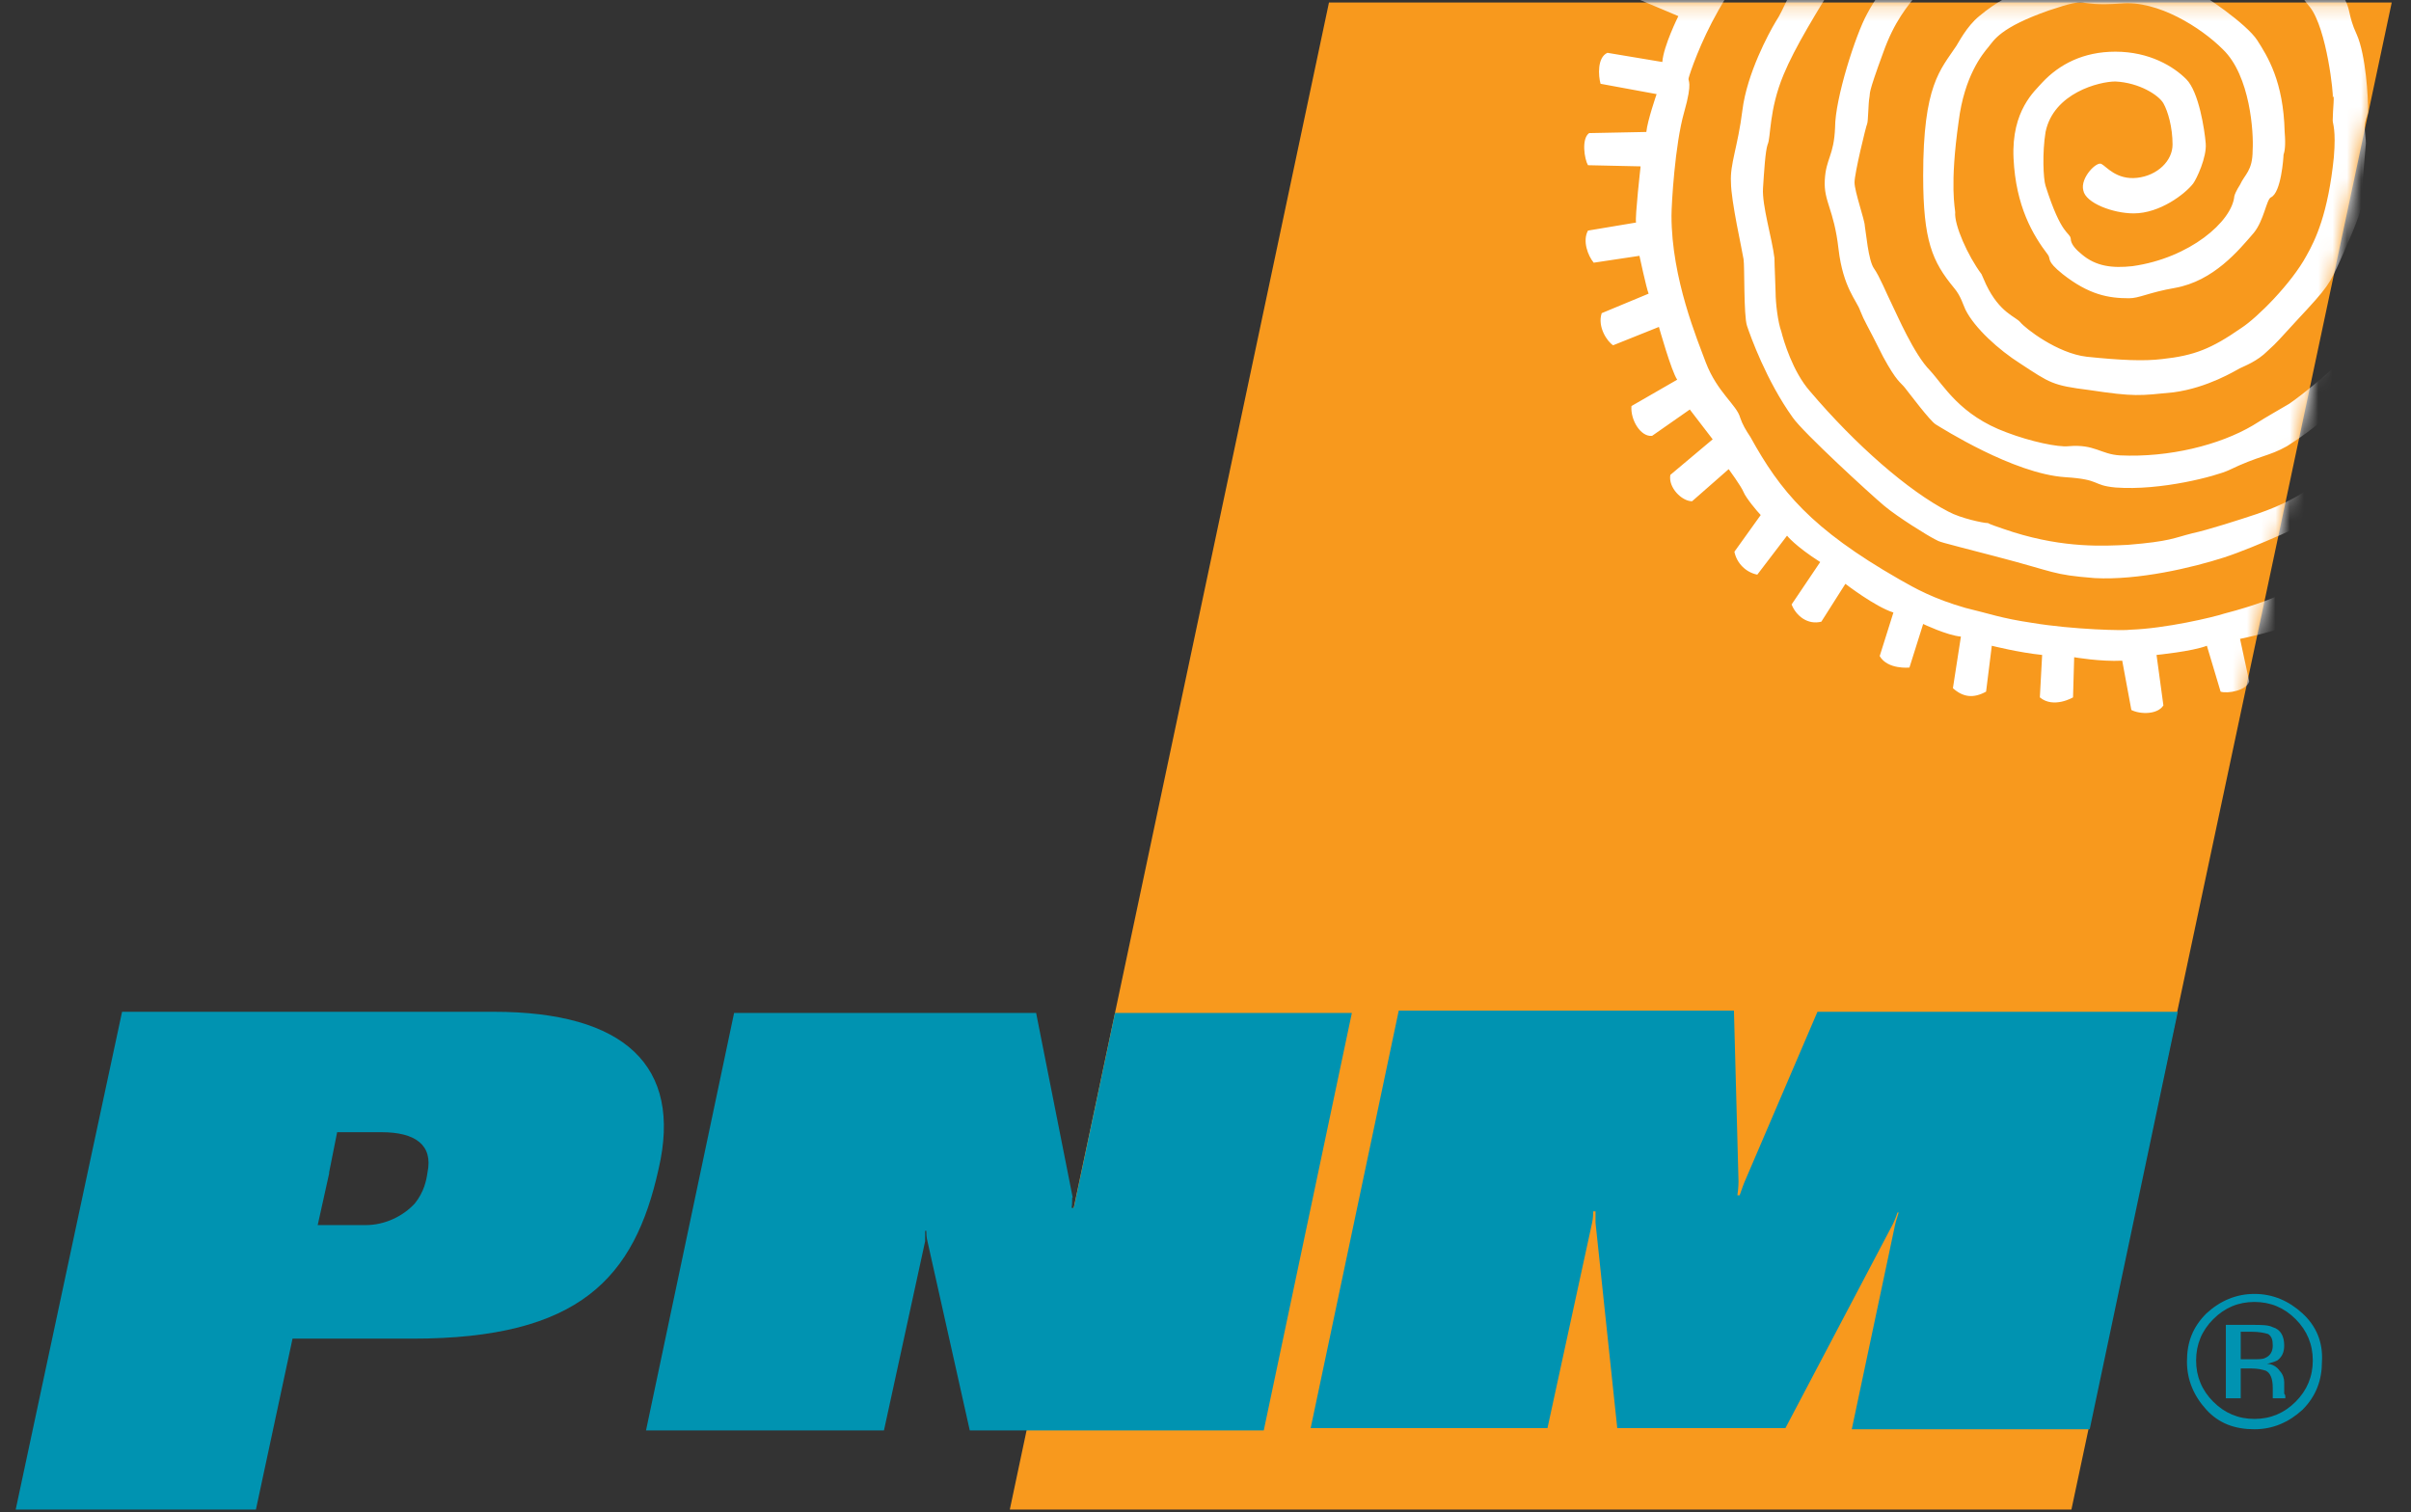 <svg width="169" height="106" viewBox="0 0 169 106" fill="none" xmlns="http://www.w3.org/2000/svg">
<rect x="0" y="0" width="169" height="106" fill="#333333" stroke="none"/>
<path d="M160.914 92.477C161.715 93.281 162.116 94.246 162.116 95.372C162.116 96.497 161.715 97.462 160.914 98.266C160.112 99.07 159.149 99.472 158.027 99.472C156.904 99.472 155.942 99.07 155.14 98.266C154.338 97.462 153.937 96.497 153.937 95.372C153.937 94.246 154.338 93.281 155.14 92.477C155.942 91.673 156.904 91.271 158.027 91.271C159.149 91.271 160.112 91.673 160.914 92.477ZM161.395 92.075C160.432 91.191 159.31 90.708 158.027 90.708C156.744 90.708 155.621 91.191 154.659 92.075C153.697 93.04 153.296 94.085 153.296 95.452C153.296 96.738 153.777 97.864 154.659 98.829C155.541 99.794 156.664 100.196 158.027 100.196C159.31 100.196 160.432 99.713 161.395 98.829C162.357 97.864 162.758 96.738 162.758 95.452C162.838 94.085 162.357 92.96 161.395 92.075ZM158.748 95.211C158.588 95.291 158.267 95.291 157.866 95.291H157.065V93.362H157.866C158.347 93.362 158.748 93.442 158.989 93.522C159.23 93.683 159.31 93.924 159.31 94.326C159.31 94.728 159.149 95.05 158.748 95.211ZM156.182 98.025H157.065V95.934H157.786C158.267 95.934 158.588 96.015 158.829 96.095C159.149 96.256 159.31 96.658 159.31 97.301V97.703V97.864V97.944C159.31 97.944 159.31 97.944 159.31 98.025H160.192V97.944C160.192 97.864 160.192 97.784 160.112 97.703C160.112 97.542 160.112 97.462 160.112 97.301V96.899C160.112 96.658 160.031 96.336 159.791 96.095C159.631 95.854 159.31 95.613 158.909 95.613C159.23 95.532 159.47 95.452 159.631 95.372C159.951 95.13 160.112 94.809 160.112 94.326C160.112 93.683 159.871 93.201 159.31 93.04C158.989 92.879 158.508 92.879 157.866 92.879H156.022V98.025H156.182Z" fill="#0093B1"/>
<path d="M93.155 0.176H167.649L145.197 105.824H70.783L93.155 0.176Z" fill="#F8991D"/>
<mask id="mask0_522_199" style="mask-type:alpha" maskUnits="userSpaceOnUse" x="70" y="0" width="98" height="106">
<path d="M93.155 0.176H167.649L145.197 105.824H70.783L93.155 0.176Z" fill="#F8991D"/>
</mask>
<g mask="url(#mask0_522_199)">
<path d="M160.706 43.662C160.144 44.145 157.017 44.788 157.017 44.788L157.659 47.763C157.498 48.406 156.135 48.647 155.654 48.486L154.692 45.27C153.649 45.672 151.163 45.914 151.163 45.914L151.644 49.451C151.243 50.094 150.041 50.094 149.399 49.773L148.758 46.316C147.234 46.396 145.39 46.074 145.39 46.074L145.31 48.889C145.31 48.889 143.946 49.693 142.984 48.889L143.145 45.914C141.541 45.753 139.616 45.27 139.616 45.27L139.215 48.486C138.333 48.969 137.612 48.889 136.89 48.245L137.451 44.627C136.489 44.547 134.805 43.743 134.805 43.743L133.843 46.798C133.843 46.798 132.319 46.959 131.758 45.994L132.72 42.939C131.437 42.537 129.352 40.929 129.352 40.929L127.668 43.582C126.706 43.823 125.904 43.18 125.583 42.376L127.588 39.401C125.824 38.276 125.263 37.552 125.263 37.552L123.178 40.285C122.376 40.125 121.734 39.481 121.574 38.678L123.418 36.105C123.178 35.864 122.376 34.899 122.216 34.497C122.055 34.095 121.173 32.889 121.173 32.889L118.607 35.14C117.885 35.14 116.923 34.175 117.084 33.291L120.051 30.798L118.447 28.708L115.801 30.557C114.999 30.637 114.277 29.431 114.357 28.466L117.565 26.617C117.164 26.055 116.282 22.919 116.282 22.919L113.074 24.205C112.673 23.964 111.952 22.919 112.272 21.954L115.56 20.587C115.4 20.185 114.918 17.934 114.918 17.934L111.711 18.416C111.31 17.934 110.909 16.889 111.31 16.165L114.678 15.602C114.598 15.2 114.999 11.663 114.999 11.663L111.31 11.582C111.069 11.18 110.829 9.733 111.39 9.331L115.4 9.251C115.48 8.447 116.121 6.597 116.121 6.597L112.192 5.874C112.032 5.311 111.952 4.025 112.673 3.703L116.522 4.346C116.602 3.22 117.645 1.13 117.645 1.13L114.598 -0.156C114.518 -0.8 114.678 -2.006 115.48 -2.086L118.767 -0.88C118.848 -1.443 120.131 -3.131 120.131 -3.131H122.697C122.376 -2.89 122.296 -2.408 120.451 0.728C119.168 2.979 118.447 5.15 118.367 5.472C118.286 5.713 118.687 5.633 118.046 7.884C117.404 10.135 117.164 14.316 117.164 15.12C117.164 19.542 119.008 23.884 119.569 25.411C120.371 27.502 121.734 28.386 121.975 29.271C122.135 29.753 122.376 30.155 122.697 30.637C124.782 34.416 126.947 37.069 133.121 40.607C134.244 41.25 135.527 41.974 137.772 42.617C139.456 43.019 140.258 43.341 142.423 43.662C145.31 44.145 148.998 44.225 149.319 44.145C151.805 44.064 155.173 43.26 155.894 43.019C160.545 41.813 161.508 40.688 161.508 40.688L160.706 43.662ZM162.871 33.371C162.871 33.371 161.748 34.818 158.22 36.024C157.017 36.426 154.772 37.15 153.649 37.391C152.366 37.713 152.126 37.954 149.159 38.195C147.475 38.276 144.748 38.436 141.14 37.311C138.654 36.507 139.536 36.667 139.296 36.667C139.055 36.667 137.451 36.346 136.569 35.864C133.763 34.416 130.074 31.2 126.866 27.421C125.664 26.055 125.022 23.884 124.862 23.24C124.621 22.597 124.461 21.23 124.461 20.507C124.461 20.185 124.381 18.577 124.381 18.095C124.22 16.728 123.499 14.396 123.579 13.19C123.659 11.984 123.739 10.617 123.9 10.135C124.14 9.653 123.98 7.723 125.022 5.231C125.824 3.301 127.267 0.969 128.951 -1.764C129.673 -2.89 129.914 -3.372 129.914 -3.372H127.348C127.348 -3.372 126.466 -2.086 125.263 0.004C125.022 0.487 124.782 1.05 124.461 1.532C123.98 2.336 122.456 5.15 122.135 7.723C121.815 10.296 121.253 11.502 121.333 12.788C121.333 14.075 122.135 17.612 122.216 18.175C122.296 18.658 122.216 22.115 122.456 22.838C122.697 23.562 123.819 26.698 125.664 29.271C126.385 30.316 131.116 34.657 132.079 35.462C133.041 36.266 135.126 37.552 135.607 37.793C136.088 38.034 135.527 37.873 139.857 38.999C144.187 40.125 143.786 40.285 146.833 40.527C149.88 40.688 153.649 39.803 155.894 39.08C158.14 38.356 162.229 36.426 162.229 36.426L162.871 33.371ZM164.795 24.286C164.394 25.331 161.187 27.823 160.465 28.306C159.663 28.788 159.182 29.029 157.899 29.833C155.574 31.2 152.045 32.085 148.597 31.924C147.234 31.843 146.833 31.12 144.989 31.281C144.267 31.361 142.343 30.959 140.659 30.316C137.371 29.11 136.248 27.019 135.286 25.974C134.164 24.849 132.961 22.034 132.64 21.391C132.239 20.587 131.758 19.381 131.357 18.818C130.956 18.256 130.796 16.245 130.715 15.844C130.715 15.441 129.994 13.431 129.994 12.788C129.994 12.145 130.796 8.849 130.876 8.688C130.956 8.527 130.956 7.241 131.036 6.839C131.116 6.437 130.876 6.758 131.998 3.703C132.8 1.452 133.682 0.487 134.484 -0.558C135.286 -1.604 136.97 -3.372 136.97 -3.372H134.164C134.164 -3.372 131.918 -1.041 130.876 0.969C130.074 2.416 128.631 6.919 128.631 8.929C128.55 10.939 127.989 11.1 127.909 12.627C127.829 14.155 128.55 14.637 128.871 17.452C129.192 20.185 130.154 21.07 130.395 21.793C130.715 22.597 130.796 22.597 131.998 25.009C132.961 26.778 133.201 26.778 133.522 27.18C133.843 27.582 135.286 29.512 135.687 29.753C136.088 29.994 141.14 33.21 144.748 33.451C147.314 33.612 146.593 34.014 148.277 34.175C151.484 34.416 155.333 33.371 156.215 32.969C158.38 31.924 159.022 32.004 160.305 31.281C162.47 29.914 163.191 29.029 164.154 28.386L164.795 24.286ZM158.861 -3.292C159.743 -3.212 160.786 -0.8 161.908 0.487C163.111 2.014 163.592 6.758 163.512 6.839C163.673 6.437 163.512 7.723 163.512 8.447C163.512 8.688 163.753 9.09 163.592 11.019C163.191 14.959 162.309 16.808 161.668 17.934C160.625 19.864 158.22 22.276 157.097 22.999C155.012 24.447 153.81 24.929 151.564 25.17C150.281 25.331 148.597 25.25 146.272 25.009C144.187 24.768 141.942 22.999 141.621 22.597C141.3 22.195 140.178 21.954 139.215 19.944C139.135 19.783 138.975 19.381 138.895 19.22C137.932 17.934 136.97 15.763 137.05 14.879C137.05 14.637 136.649 13.03 137.291 8.527C137.692 5.311 138.975 3.783 139.376 3.301C139.777 2.819 140.178 1.934 143.626 0.728C146.753 -0.317 145.149 0.487 148.677 0.246C151.243 0.004 154.291 1.934 155.814 3.462C157.739 5.311 157.979 9.331 157.899 10.537C157.899 11.984 157.338 12.225 157.017 12.949C157.017 12.949 156.696 13.431 156.616 13.753C156.456 15.522 153.489 18.095 149.479 18.658C148.036 18.818 146.913 18.658 145.951 17.854C145.55 17.532 145.149 17.13 145.149 16.728C145.069 16.245 144.508 16.567 143.385 13.03C143.225 12.547 143.145 10.698 143.385 9.251C143.946 6.517 147.154 5.713 148.277 5.713C149.96 5.793 151.324 6.678 151.644 7.241C151.965 7.803 152.286 8.929 152.286 10.135C152.286 11.261 151.243 12.306 149.8 12.467C148.357 12.627 147.635 11.663 147.314 11.502C146.994 11.261 145.791 12.467 146.031 13.351C146.192 14.236 148.116 14.959 149.56 14.959C151.404 14.959 153.168 13.592 153.729 12.869C153.97 12.547 154.692 11.019 154.611 10.055C154.531 9.09 154.13 6.437 153.248 5.552C152.366 4.668 150.682 3.623 148.277 3.623C146.031 3.623 144.347 4.507 143.145 5.793C142.663 6.356 140.979 7.723 141.14 11.1C141.3 14.477 142.503 16.487 143.545 17.854C143.786 18.175 143.385 18.256 144.588 19.22C146.432 20.668 147.795 20.909 149.239 20.909C149.96 20.909 150.602 20.507 152.446 20.185C155.173 19.703 156.937 17.532 157.979 16.326C158.701 15.441 158.861 13.994 159.182 13.834C159.904 13.512 160.064 11.019 160.064 10.859C160.144 10.617 160.225 10.215 160.144 9.251C160.064 5.713 158.942 3.944 158.22 2.819C157.498 1.693 154.371 -0.478 153.649 -0.719C152.927 -0.96 151.484 -2.006 148.918 -1.764C145.871 -1.523 145.47 -1.845 143.465 -1.121C142.984 -0.96 141.14 -0.88 138.734 1.13C137.852 1.854 137.291 2.979 137.13 3.22C136.008 4.909 134.805 5.954 134.805 12.306C134.805 16.889 135.446 18.336 136.97 20.185C137.451 20.748 137.612 21.391 137.772 21.713C138.413 22.999 140.097 24.527 141.621 25.492C143.706 26.858 143.866 27.019 146.432 27.341C149.64 27.823 149.96 27.743 152.366 27.502C154.772 27.18 156.696 25.974 157.017 25.813C157.338 25.652 158.22 25.331 158.942 24.607C159.663 23.964 159.824 23.723 160.946 22.517C163.272 20.024 163.272 19.944 164.074 18.175C164.234 17.773 165.517 15.04 165.517 14.396C165.517 13.994 165.677 11.823 165.838 10.055C165.838 9.733 165.757 9.251 165.757 8.929C165.757 8.366 165.998 8.045 165.998 7.803C165.998 6.839 165.838 3.864 165.196 2.416C164.555 1.05 164.795 0.567 164.234 -0.237C163.673 -1.121 162.309 -3.292 162.309 -3.292H158.861Z" fill="white"/>
</g>
<path d="M34.618 70.93H8.557L6.232 81.784L1.1 105.824H17.939L20.505 93.844H28.925C40.632 93.844 44.481 89.583 46.165 81.945C47.849 74.708 43.759 70.93 34.618 70.93ZM29.967 82.186C29.887 82.749 29.727 83.552 29.085 84.357C28.283 85.241 27 85.884 25.637 85.884H22.269L23.071 82.266V82.186L23.151 81.784L23.632 79.372H26.76C29.085 79.372 30.368 80.256 29.967 82.186ZM75.113 84.678H75.273L78.16 71.01H94.759L88.584 100.276H67.976L65.009 87.01C65.009 87.01 64.929 86.769 64.929 86.286H64.849C64.849 86.849 64.849 87.01 64.849 87.01L61.962 100.276H45.283L51.457 71.01H72.627L75.193 83.955C75.113 83.874 75.193 84.196 75.113 84.678ZM122.263 82.909L127.395 70.93H152.654L146.48 100.196H129.801L132.848 85.804C132.848 85.804 132.928 85.482 133.088 85H133.008C132.848 85.482 132.687 85.804 132.687 85.804L125.15 100.115H113.362L111.839 85.723C111.839 85.723 111.839 85.482 111.839 84.919H111.678C111.678 85.402 111.598 85.723 111.598 85.723L108.471 100.115H91.872L98.046 70.849H121.541L121.862 82.829C121.862 82.829 121.862 83.311 121.782 83.794H121.942C122.103 83.311 122.263 82.909 122.263 82.909Z" fill="#0093B1"/>
</svg>
